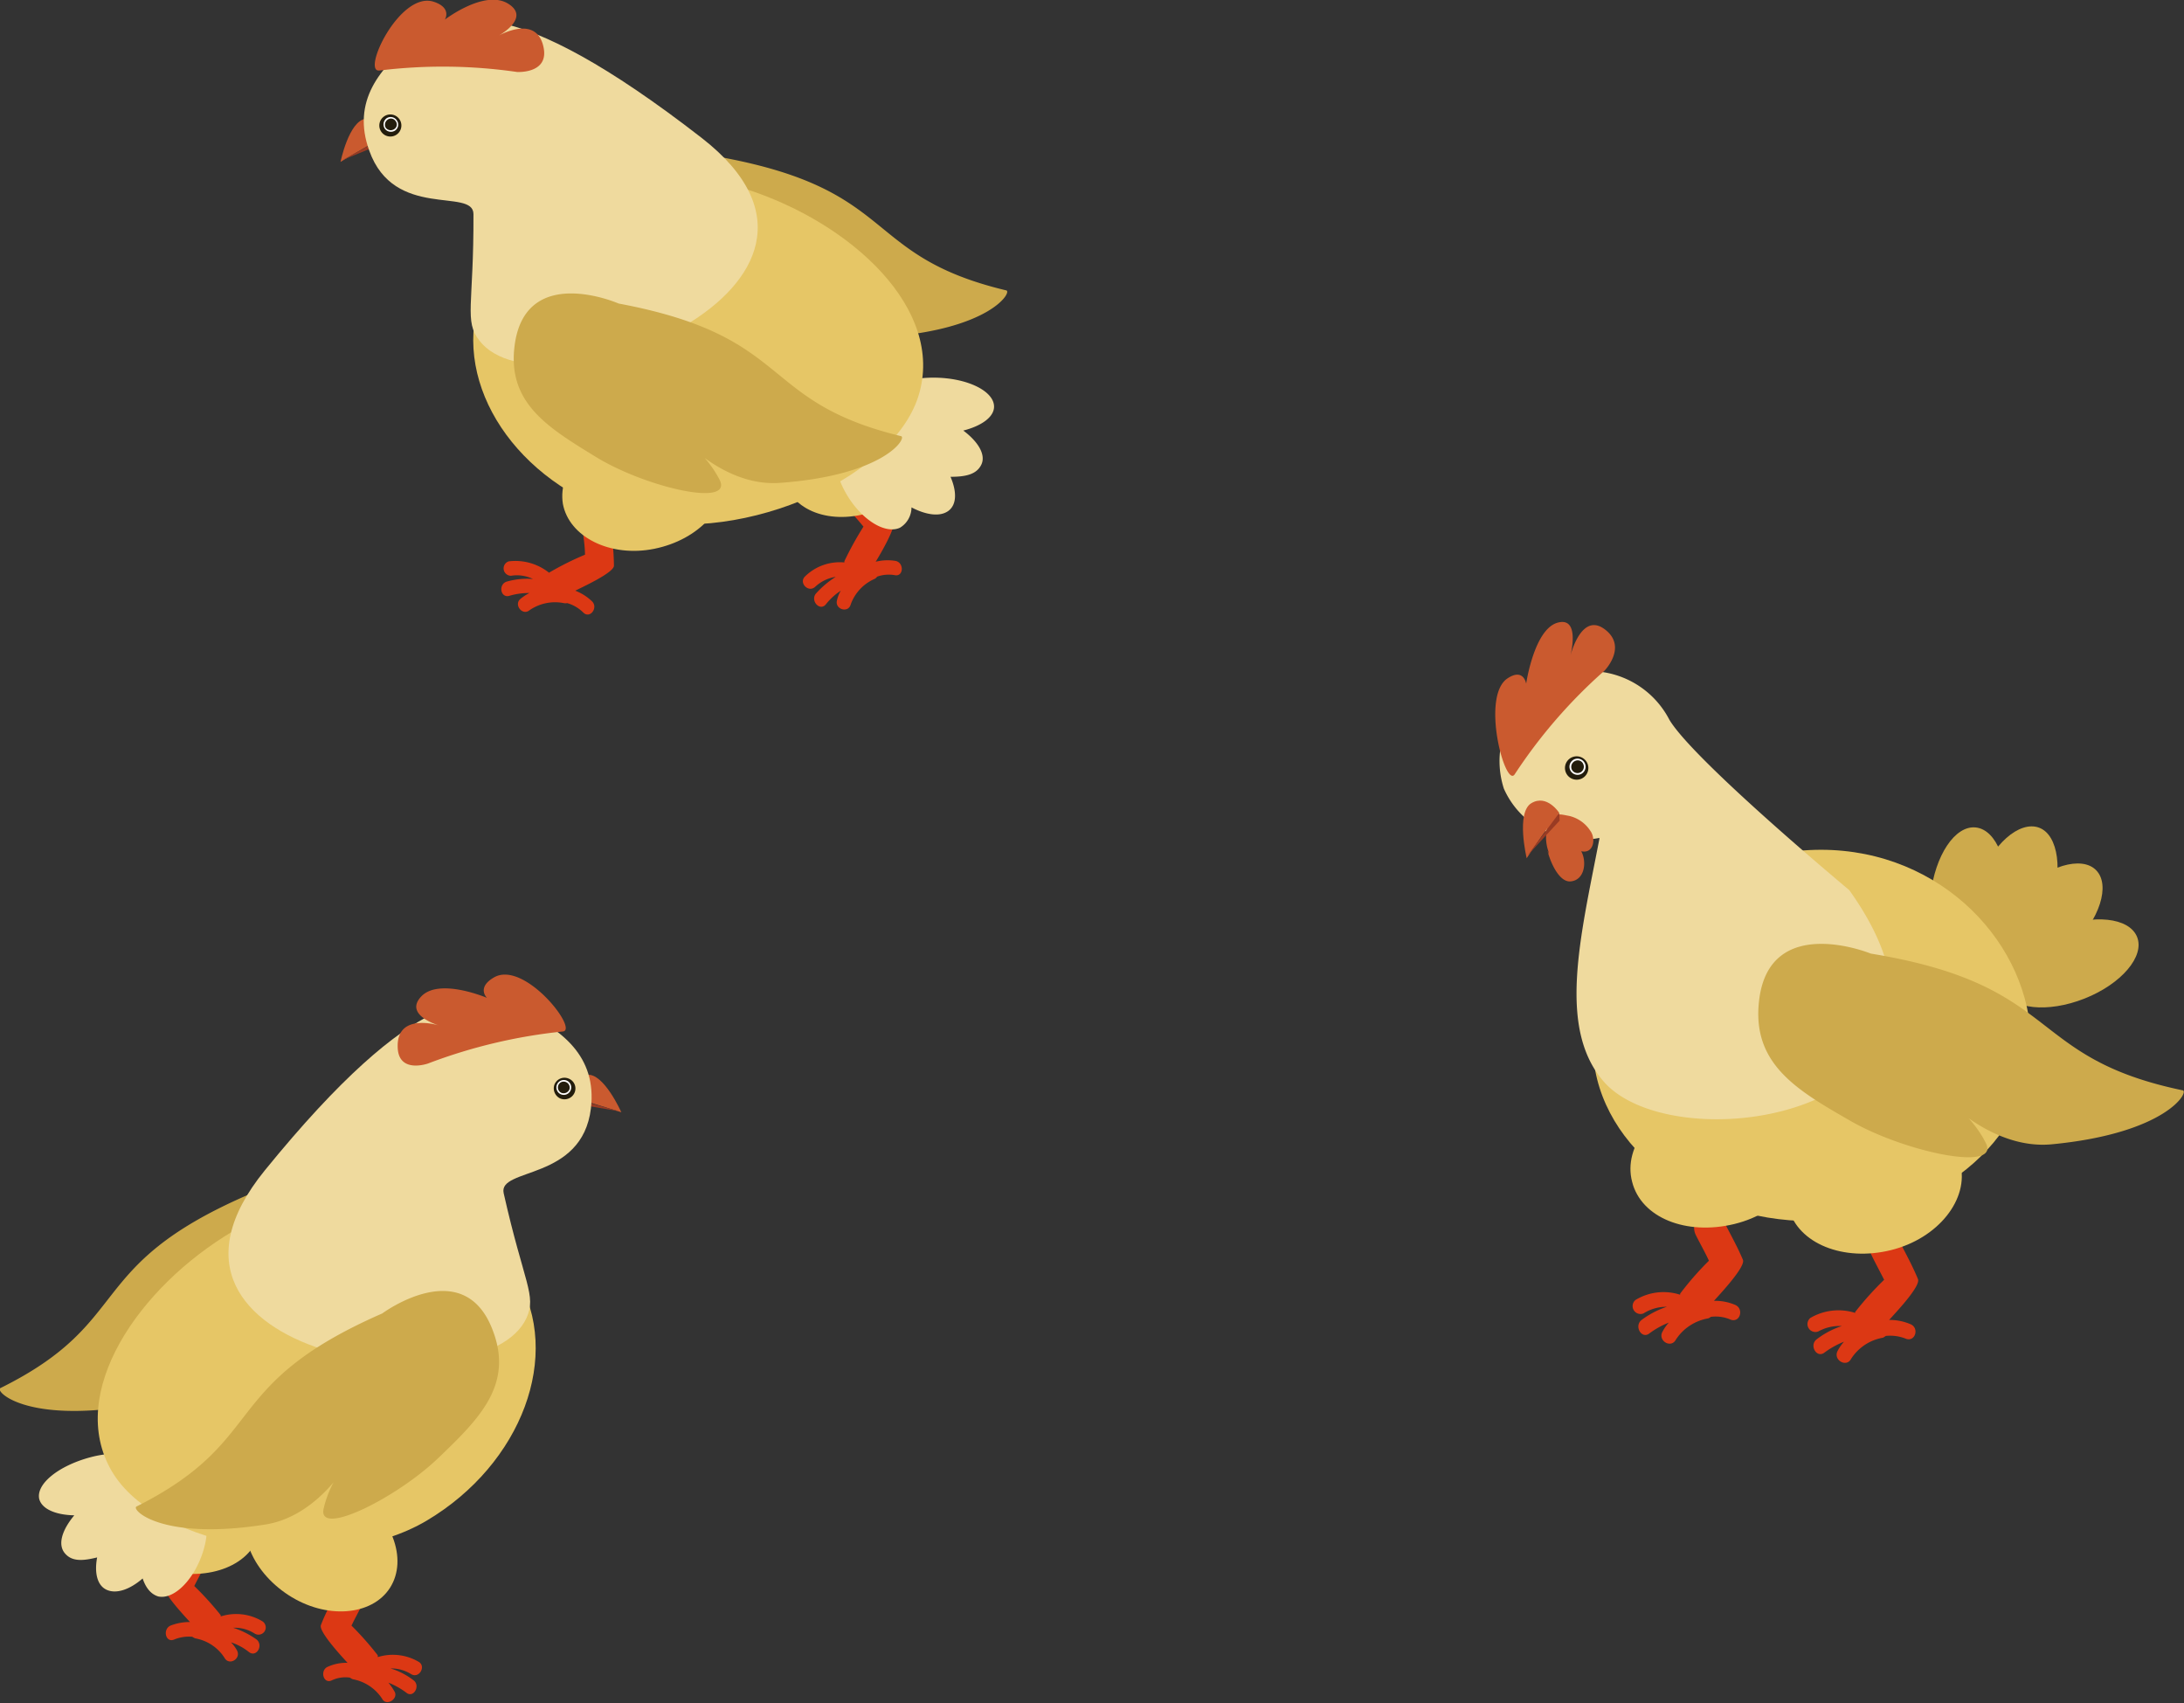 <svg xmlns="http://www.w3.org/2000/svg" viewBox="0 0 121.41 94.65"><rect x="0" y="0" width="121.41" height="94.65" fill="#333333" stroke="none"/><defs><style>.cls-1{fill:#ca5a2f;}.cls-2{fill:#993b23;}.cls-3{fill:#dc3814;}.cls-4{fill:#e6c666;}.cls-5{fill:#cdaa4c;}.cls-6{fill:#efda9e;}.cls-7{fill:#231d0d;}.cls-8{fill:#fff;}</style></defs><title>資產 19</title><g id="圖層_2" data-name="圖層 2"><g id="圖層_3" data-name="圖層 3"><path class="cls-1" d="M31.81,61s-.11-1.13.82-1.26,1.91,2.08,1.91,2.08S33.05,61.33,31.81,61Z"/><polygon class="cls-2" points="31.81 61.03 32.04 61.36 34.41 61.76 31.81 61.03"/><path class="cls-3" d="M14.17,90.8a.4.4,0,0,0,.4-.7,2.83,2.83,0,0,0-2.3-.26v-.07a17.33,17.33,0,0,0-1.47-1.62h0c.22-.44.46-.88.67-1.28.47-.93-.92-1.74-1.38-.82-.35.69-.72,1.34-1,2-.16.37,1.19,1.79,1.47,2.1a3,3,0,0,0-1.06.19c-.49.2-.29,1,.19.78a2.18,2.18,0,0,1,1-.15.68.68,0,0,0,.17.09,2.43,2.43,0,0,1,1.62,1.08c.25.46.93.06.7-.4a1.9,1.9,0,0,0-.34-.46,3.18,3.18,0,0,1,1,.54c.42.32.82-.38.42-.7a4.66,4.66,0,0,0-1.3-.65A2.06,2.06,0,0,1,14.17,90.8Z"/><path class="cls-4" d="M14.45,85.12C14,87,11.63,87.9,9.2,87.29s-4-2.61-3.54-4.44,2.82-2.78,5.25-2.15S14.91,83.31,14.45,85.12Z"/><path class="cls-5" d="M13.76,66.42s4.43-3.31,6.1.84c1.23,3.08-.7,4.95-3,7.19s-6.83,4.47-6.41,2.78a6,6,0,0,1,1.39-2.63s-1.69,3.08-4.62,3.55c-5.84.93-7.52-.84-7.2-1C7.49,73.45,4.61,70.4,13.76,66.42Z"/><path class="cls-3" d="M22.86,93.05c.45.26.84-.45.41-.69A2.83,2.83,0,0,0,21,92.1L21,92a17.41,17.41,0,0,0-1.46-1.65h0c.2-.42.44-.85.65-1.28.48-.91-.9-1.73-1.35-.81-.36.69-.73,1.35-1,2.06-.14.36,1.2,1.79,1.48,2.1a2.42,2.42,0,0,0-1.08.21c-.48.18-.27,1,.21.76a1.78,1.78,0,0,1,1-.15.83.83,0,0,0,.16.09,2.48,2.48,0,0,1,1.63,1.08c.24.46.93,0,.69-.4a3.23,3.23,0,0,0-.34-.49,4.25,4.25,0,0,1,1,.56c.4.32.8-.39.4-.69a4,4,0,0,0-1.28-.66A2.09,2.09,0,0,1,22.86,93.05Z"/><path class="cls-6" d="M10.41,82.77a1.34,1.34,0,0,0-1.15.4c-.06-.07-.1-.18-.2-.21l-.05,0a.61.61,0,0,0-.11-.36.86.86,0,0,0-.42-.24,1,1,0,0,0,.1-.62C8.36,80.88,6.74,80.53,5,81s-3,1.47-2.82,2.31c.15.57.93.89,1.95.91-.67.8-.93,1.6-.54,2.09s1,.45,1.81.25c-.16.85,0,1.56.53,1.8s1.27,0,2-.63c.17.5.44.87.87,1,.91.19,2.05-1,2.52-2.6S11.34,83,10.41,82.77Z"/><path class="cls-4" d="M28.73,71c2.55,4.3.29,10.36-5,13.51s-15,1.57-17.52-2.75S7.66,71.55,13,68.4,26.19,66.71,28.73,71Z"/><path class="cls-4" d="M21.68,88.25c-1,1.56-3.55,1.77-5.65.4s-3-3.72-2-5.31,3.56-1.76,5.65-.43S22.7,86.65,21.68,88.25Z"/><path class="cls-6" d="M28,66.32c-.33-1.45,4.36-.66,4.85-4.72.34-2.89-1.62-4.39-3.92-5.44s-5.77-1.49-14.21,8.89,12.17,13.41,14.55,8.2C29.84,72,29.13,71.34,28,66.32Z"/><path class="cls-5" d="M21.25,73s4.45-3.3,6.1.83c1.25,3.1-.68,5-3,7.22S17.56,85.5,18,83.81a5.84,5.84,0,0,1,1.4-2.62s-1.69,3.07-4.64,3.54c-5.83.92-7.5-.85-7.17-1C15,80,12.11,77,21.25,73Z"/><path class="cls-7" d="M31.94,60.73a.61.61,0,0,1-.8.32.62.62,0,0,1-.31-.79.6.6,0,0,1,.79-.31A.59.59,0,0,1,31.94,60.73Z"/><path class="cls-8" d="M31.72,60.6a.41.41,0,0,1-.54.22.41.41,0,1,1,.33-.76A.41.41,0,0,1,31.72,60.6Z"/><path class="cls-7" d="M31.65,60.56a.35.35,0,0,1-.44.18.33.33,0,0,1-.17-.43.32.32,0,0,1,.42-.17A.33.33,0,0,1,31.65,60.56Z"/><path class="cls-1" d="M22.11,58.26C22,56.22,24.42,57,24.42,57s-2-.57-1-1.62,3.65.08,3.65.08-.59-.56.38-1.13c1.69-1,4.76,2.94,3.83,3a29.53,29.53,0,0,0-7.49,1.78S22.19,59.68,22.11,58.26Z"/><path class="cls-3" d="M101.08,74a.44.44,0,0,1-.44-.75,3.08,3.08,0,0,1,2.49-.28.13.13,0,0,0,0-.05,17.35,17.35,0,0,1,1.61-1.79h0c-.24-.48-.49-.93-.72-1.41-.51-1,1-1.87,1.5-.87.38.75.78,1.46,1.1,2.24.17.4-1.3,1.93-1.6,2.27a3,3,0,0,1,1.17.23c.52.2.29,1-.23.82a2.33,2.33,0,0,0-1.13-.16.93.93,0,0,1-.16.1,2.63,2.63,0,0,0-1.77,1.18c-.26.49-1,.06-.75-.44a2.52,2.52,0,0,1,.36-.52,4.82,4.82,0,0,0-1.08.6c-.44.35-.88-.41-.43-.74a4.64,4.64,0,0,1,1.39-.73A2.45,2.45,0,0,0,101.08,74Z"/><path class="cls-3" d="M91.36,73a.44.44,0,0,1-.44-.75,3,3,0,0,1,2.48-.29l0-.06A16.74,16.74,0,0,1,95,70.07h0c-.22-.48-.48-.93-.72-1.41-.51-1,1-1.88,1.5-.88.37.75.79,1.47,1.11,2.24.16.39-1.31,1.94-1.61,2.28a2.83,2.83,0,0,1,1.17.22c.51.21.29,1-.23.83a2.08,2.08,0,0,0-1.12-.16.32.32,0,0,1-.17.09,2.69,2.69,0,0,0-1.77,1.18c-.27.5-1,.06-.75-.43a2.52,2.52,0,0,1,.36-.52,4.65,4.65,0,0,0-1.08.6c-.43.34-.87-.41-.43-.75a4.93,4.93,0,0,1,1.4-.73A2.38,2.38,0,0,0,91.36,73Z"/><path class="cls-5" d="M112.22,49.66c-1.59,1.53-2.21,3.46-1.39,4.29s2.74.25,4.32-1.3,2.18-3.45,1.38-4.28S113.78,48.12,112.22,49.66Z"/><path class="cls-5" d="M110,49c-.76,2.07-.5,4.06.6,4.47s2.59-1,3.35-3,.49-4.07-.6-4.47S110.72,46.93,110,49Z"/><path class="cls-5" d="M114.31,51.59c-2,.81-3.35,2.35-2.92,3.43s2.44,1.29,4.49.48,3.36-2.35,2.92-3.43S116.37,50.78,114.31,51.59Z"/><path class="cls-5" d="M107.32,49.74c-.23,2.19.51,4.06,1.67,4.18s2.28-1.54,2.51-3.73-.5-4.07-1.66-4.2S107.57,47.55,107.32,49.74Z"/><path class="cls-4" d="M88.54,58c0,5.45,5.45,9.87,12.17,9.87S112.9,63.44,112.9,58,108,47.23,101.23,47.23,88.54,52.54,88.54,58Z"/><path class="cls-4" d="M99.42,67.13c.52,2,3.07,3,5.7,2.35s4.36-2.84,3.85-4.81-3.06-3-5.7-2.36S98.92,65.16,99.42,67.13Z"/><path class="cls-4" d="M90.73,65.68c.5,2,3,3,5.68,2.35s4.37-2.84,3.87-4.81-3.07-3-5.71-2.35S90.21,63.72,90.73,65.68Z"/><path class="cls-6" d="M88.91,46.63l0-.06a4.76,4.76,0,0,1-5.31-2.74A5,5,0,0,1,92.8,40c1.34,2.26,10,9.47,10,9.47,8.74,12.23-9.33,15.29-13.57,10.73C86.54,57.24,87.85,52.13,88.91,46.63Z"/><path class="cls-5" d="M104,53s-5.57-2.28-6.2,2.52c-.47,3.59,2.07,5.06,5.09,6.79s8.38,2.86,7.49,1.19a6.25,6.25,0,0,0-2.18-2.39s2.62,2.79,5.85,2.49c6.38-.61,7.66-2.93,7.29-3C112.51,58.76,114.72,54.76,104,53Z"/><path class="cls-7" d="M87.05,42.94a.65.65,0,0,0,.86.34.65.65,0,1,0-.86-.34Z"/><path class="cls-8" d="M87.28,42.78a.45.45,0,0,0,.59.25.45.45,0,0,0-.35-.83A.45.45,0,0,0,87.28,42.78Z"/><path class="cls-7" d="M87.37,42.75a.35.35,0,1,0,.65-.27.33.33,0,0,0-.45-.19A.36.36,0,0,0,87.37,42.75Z"/><path class="cls-1" d="M89.37,35.11c-1.43-1.32-2.07,1.34-2.07,1.34s.58-2.21-.72-1.84S84.84,38,84.84,38s-.13-.87-1-.32c-1.56.94-.17,6.14.36,5.36a28.55,28.55,0,0,1,5-5.77S90.38,36.06,89.37,35.11Z"/><path class="cls-1" d="M86.08,47.33a2.41,2.41,0,0,1,0-1.59c.24-.64.66-.48,1.16-.39a1.92,1.92,0,0,1,1.17.83c.32.44.18,1.29-.51,1.13.32.57.21,1.64-.63,1.68-.65,0-1.11-1.17-1.23-1.66C86,47.17,86.16,47.66,86.08,47.33Z"/><path class="cls-1" d="M86.68,45.18s-.68-1.06-1.55-.54-.26,3.06-.26,3.06S85.8,46.25,86.68,45.18Z"/><polygon class="cls-2" points="86.68 45.18 86.7 45.61 84.92 47.54 86.68 45.18"/><path class="cls-1" d="M21.41,7.6s-.16-1.14-1.09-1S18.93,9,18.93,9,20.26,8.17,21.41,7.6Z"/><polygon class="cls-2" points="21.41 7.6 21.27 7.98 19.03 8.9 21.41 7.6"/><path class="cls-3" d="M45.31,32.62c-.38.34-.93-.24-.55-.59a2.76,2.76,0,0,1,2.18-.77v-.07A18.71,18.71,0,0,1,48,29.27h0c-.3-.37-.63-.73-.94-1.1-.66-.79.5-1.89,1.16-1.1.5.59,1,1.15,1.46,1.78.23.31-.77,2-1,2.37a2.79,2.79,0,0,1,1.08-.05c.51.08.48.88,0,.8a1.93,1.93,0,0,0-1,.08.38.38,0,0,1-.13.12,2.45,2.45,0,0,0-1.34,1.43c-.14.5-.9.26-.76-.24a1.78,1.78,0,0,1,.21-.53,3.47,3.47,0,0,0-.83.76c-.33.4-.87-.19-.56-.59a5.18,5.18,0,0,1,1.11-.94A2.15,2.15,0,0,0,45.31,32.62Z"/><path class="cls-4" d="M43.76,27.16c.87,1.66,3.36,2.07,5.59.92s3.32-3.44,2.46-5.11S48.42,20.9,46.2,22,42.89,25.49,43.76,27.16Z"/><path class="cls-5" d="M40.2,8.76s-5.06-2.2-5.75,2.2c-.51,3.29,1.79,4.69,4.53,6.34s7.66,2.83,6.87,1.28a5.8,5.8,0,0,0-2-2.25s2.33,2.6,5.32,2.4c5.87-.41,7.11-2.51,6.77-2.59C47.89,14.22,50,10.6,40.2,8.76Z"/><path class="cls-6" d="M47.15,23.94a1.41,1.41,0,0,1,1.21.14c0-.08.06-.19.14-.25s0,0,0,0a1,1,0,0,1,0-.39,1.05,1.05,0,0,1,.36-.33.88.88,0,0,1-.23-.57c0-.88,1.52-1.57,3.34-1.55s3.29.75,3.29,1.61c0,.59-.72,1.08-1.71,1.33.83.62,1.27,1.35,1,1.9s-.89.67-1.71.67c.34.79.36,1.52-.1,1.88s-1.25.25-2.07-.18a1.32,1.32,0,0,1-.64,1.13c-.85.39-2.22-.49-3.05-2S46.28,24.35,47.15,23.94Z"/><path class="cls-4" d="M26.65,16.66c-1.5,4.77,2.06,10.15,8,12S49.56,26.82,51.06,22s-3.75-9.64-9.65-11.51S28.16,11.87,26.65,16.66Z"/><path class="cls-3" d="M28.41,32a.41.41,0,0,1-.13-.8,3,3,0,0,1,2.24.63.07.07,0,0,1,0,0,16.55,16.55,0,0,1,2-1h0c0-.48-.09-1-.14-1.45-.08-1,1.5-1.26,1.58-.22.08.74.16,1.51.17,2.28,0,.39-1.78,1.2-2.15,1.39a2.81,2.81,0,0,1,.93.59c.36.35-.11,1-.49.62a2.07,2.07,0,0,0-.89-.52.44.44,0,0,1-.19,0,2.5,2.5,0,0,0-1.91.4c-.39.32-.89-.32-.49-.64a2.73,2.73,0,0,1,.49-.32,3.76,3.76,0,0,0-1.13.16c-.49.12-.61-.67-.11-.8a4.13,4.13,0,0,1,1.44-.14A2.05,2.05,0,0,0,28.41,32Z"/><path class="cls-4" d="M31.29,28c.34,1.84,2.63,3,5.09,2.5s4.17-2.34,3.84-4.18-2.64-3-5.09-2.52S31,26.11,31.29,28Z"/><path class="cls-6" d="M26.32,11.9c0-1.49-4.41.34-5.79-3.52-1-2.74.58-4.65,2.59-6.18S28.41-.56,39,7.66,30.13,23.47,26.65,18.93C25.79,17.83,26.34,17,26.32,11.9Z"/><path class="cls-5" d="M34.39,16.87s-5.07-2.22-5.76,2.18c-.51,3.31,1.79,4.69,4.52,6.36S40.8,28.23,40,26.66a6,6,0,0,0-2-2.23s2.34,2.61,5.32,2.41c5.88-.42,7.12-2.52,6.77-2.6C42.08,22.3,44.2,18.71,34.39,16.87Z"/><path class="cls-7" d="M21.2,7.33a.61.61,0,1,0,1-.71.61.61,0,0,0-1,.71Z"/><path class="cls-8" d="M21.39,7.15a.42.42,0,0,0,.58.1.4.4,0,0,0,.09-.56.41.41,0,0,0-.58-.11A.43.43,0,0,0,21.39,7.15Z"/><path class="cls-7" d="M21.45,7.11a.35.35,0,0,0,.46.07A.3.3,0,0,0,22,6.74a.31.31,0,0,0-.45-.09A.34.34,0,0,0,21.45,7.11Z"/><path class="cls-1" d="M30.23,2.7C29.88.71,27.69,2,27.69,2S29.55,1,28.24.2s-3.51.89-3.51.89.42-.66-.64-1c-1.88-.57-4,3.94-3,3.83A28.83,28.83,0,0,1,28.74,4S30.47,4.11,30.23,2.7Z"/></g></g></svg>